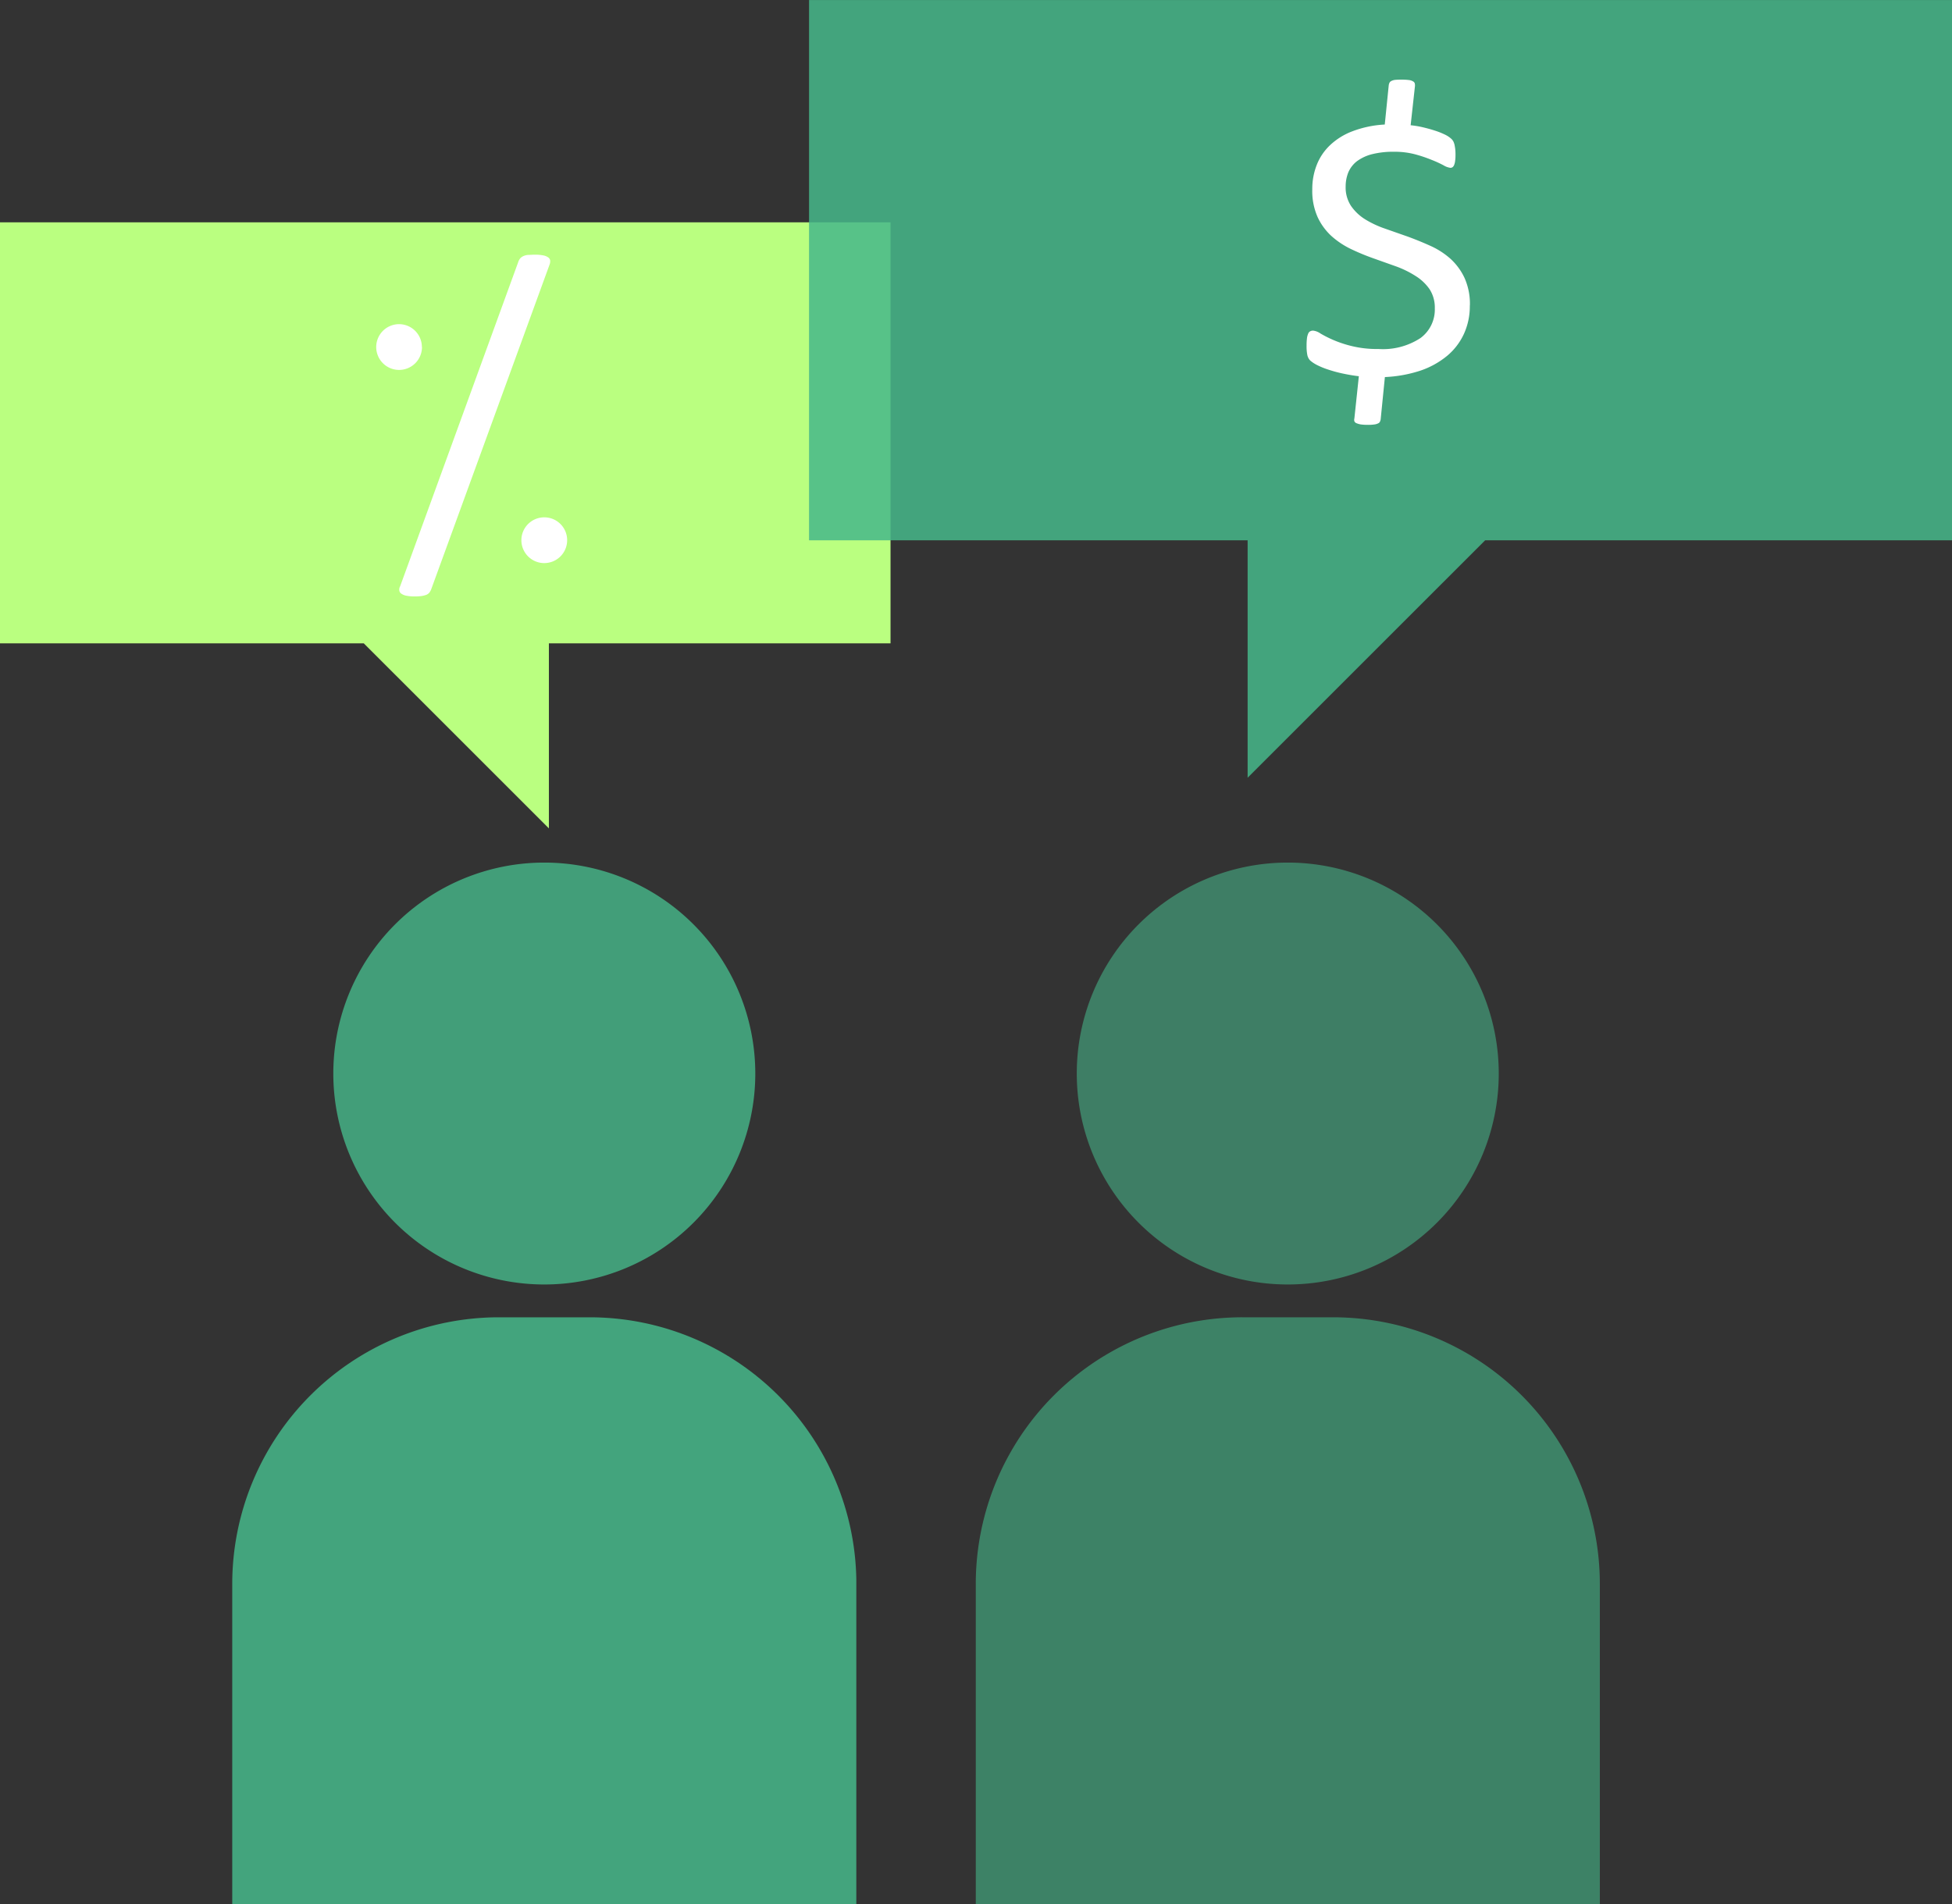 <svg xmlns="http://www.w3.org/2000/svg" xmlns:xlink="http://www.w3.org/1999/xlink" width="48.959" height="47.765" viewBox="0 0 48.959 47.765"><rect x="0" y="0" width="48.959" height="47.765" fill="#333333" stroke="none"/><defs><clipPath id="clip-path"><rect id="Rectangle_16945" data-name="Rectangle 16945" width="48.959" height="47.765" fill="none"></rect></clipPath><clipPath id="clip-path-3"><rect id="Rectangle_16940" data-name="Rectangle 16940" width="15.653" height="26.127" fill="none"></rect></clipPath><clipPath id="clip-path-4"><rect id="Rectangle_16939" data-name="Rectangle 16939" width="10.584" height="10.584" fill="none"></rect></clipPath><clipPath id="clip-path-7"><rect id="Rectangle_16943" data-name="Rectangle 16943" width="28.664" height="19.511" fill="none"></rect></clipPath></defs><g id="Group_9908" data-name="Group 9908" clip-path="url(#clip-path)"><path id="Path_17330" data-name="Path 17330" d="M0,3.622V14.185H9.125l4.642,4.641V14.185h8.569V3.622Z" transform="translate(0 1.955)" fill="#baff80"></path><g id="Group_9907" data-name="Group 9907" transform="translate(0 0.001)"><g id="Group_9906" data-name="Group 9906" clip-path="url(#clip-path)"><g id="Group_9896" data-name="Group 9896" transform="translate(5.825 21.638)" opacity="0.85"><g id="Group_9895" data-name="Group 9895"><g id="Group_9894" data-name="Group 9894" clip-path="url(#clip-path-3)"><g id="Group_9893" data-name="Group 9893" transform="translate(2.534)" opacity="0.95"><g id="Group_9892" data-name="Group 9892"><g id="Group_9891" data-name="Group 9891" clip-path="url(#clip-path-4)"><path id="Path_17331" data-name="Path 17331" d="M16.014,19.345a5.292,5.292,0,1,1-5.292-5.292,5.293,5.293,0,0,1,5.292,5.292" transform="translate(-5.429 -14.053)" fill="#45b789"></path></g></g></g><path id="Path_17332" data-name="Path 17332" d="M12.746,21.461H10.473a6.69,6.69,0,0,0-6.69,6.69v8.03H19.437v-8.03a6.691,6.691,0,0,0-6.69-6.69" transform="translate(-3.783 -10.054)" fill="#45b789"></path></g></g></g><g id="Group_9902" data-name="Group 9902" transform="translate(24.473 21.638)" opacity="0.6"><g id="Group_9901" data-name="Group 9901"><g id="Group_9900" data-name="Group 9900" clip-path="url(#clip-path-3)"><g id="Group_9899" data-name="Group 9899" transform="translate(2.534)" opacity="0.95"><g id="Group_9898" data-name="Group 9898"><g id="Group_9897" data-name="Group 9897" clip-path="url(#clip-path-4)"><path id="Path_17333" data-name="Path 17333" d="M28.124,19.345a5.292,5.292,0,1,1-5.292-5.292,5.293,5.293,0,0,1,5.292,5.292" transform="translate(-17.54 -14.053)" fill="#45b789"></path></g></g></g><path id="Path_17334" data-name="Path 17334" d="M24.857,21.461H22.583a6.688,6.688,0,0,0-6.689,6.69v8.03H31.546v-8.03a6.69,6.69,0,0,0-6.689-6.69" transform="translate(-15.893 -10.054)" fill="#45b789"></path></g></g></g><g id="Group_9905" data-name="Group 9905" transform="translate(20.295 -0.001)" opacity="0.85"><g id="Group_9904" data-name="Group 9904"><g id="Group_9903" data-name="Group 9903" clip-path="url(#clip-path-7)"><path id="Path_17335" data-name="Path 17335" d="M41.845,0V13.555H30.135l-5.957,5.956V13.555h-11V0Z" transform="translate(-13.181 0)" fill="#45b789"></path></g></g></g><path id="Path_17336" data-name="Path 17336" d="M25.376,6.964a1.66,1.66,0,0,1-.149.713,1.571,1.571,0,0,1-.423.55,2.112,2.112,0,0,1-.671.37,3.294,3.294,0,0,1-.887.16l-.106,1.062a.19.19,0,0,1-.018.057.085.085,0,0,1-.046.043.3.3,0,0,1-.1.028,1.082,1.082,0,0,1-.159.009,1.313,1.313,0,0,1-.179-.011.527.527,0,0,1-.106-.031.091.091,0,0,1-.051-.048.128.128,0,0,1,0-.072l.112-1.058c-.156-.018-.3-.045-.434-.074a3.449,3.449,0,0,1-.357-.1,1.826,1.826,0,0,1-.268-.112.823.823,0,0,1-.162-.109A.28.28,0,0,1,21.3,8.2a1.121,1.121,0,0,1-.018-.231,1.423,1.423,0,0,1,.009-.179.432.432,0,0,1,.029-.117.115.115,0,0,1,.051-.063.152.152,0,0,1,.075-.018.4.4,0,0,1,.182.071,2.869,2.869,0,0,0,.784.316,2.652,2.652,0,0,0,.671.074,1.717,1.717,0,0,0,1.055-.274.886.886,0,0,0,.36-.744.843.843,0,0,0-.132-.483,1.189,1.189,0,0,0-.351-.331,2.46,2.46,0,0,0-.494-.242l-.562-.2a5.756,5.756,0,0,1-.565-.234,2.088,2.088,0,0,1-.491-.328,1.5,1.5,0,0,1-.346-.477,1.61,1.61,0,0,1-.132-.694,1.64,1.64,0,0,1,.112-.611,1.364,1.364,0,0,1,.339-.5,1.676,1.676,0,0,1,.567-.348,2.668,2.668,0,0,1,.8-.165l.1-.989a.243.243,0,0,1,.017-.057.1.1,0,0,1,.048-.046.276.276,0,0,1,.091-.028,1.547,1.547,0,0,1,.163-.006,1.423,1.423,0,0,1,.179.009.263.263,0,0,1,.106.032.089.089,0,0,1,.048.051A.236.236,0,0,1,24,1.461l-.108.979a2.31,2.31,0,0,1,.306.051c.106.025.206.052.3.083a1.833,1.833,0,0,1,.253.1.662.662,0,0,1,.154.1.26.26,0,0,1,.059.074.423.423,0,0,1,.028.079c.006.029.012.063.017.1a1.137,1.137,0,0,1,.008.132c0,.062,0,.115-.008.162a.392.392,0,0,1-.023.108.139.139,0,0,1-.038.059.09.09,0,0,1-.059.02.438.438,0,0,1-.172-.063,2.8,2.8,0,0,0-.3-.137A3.513,3.513,0,0,0,24,3.168a2.02,2.02,0,0,0-.522-.063,2.192,2.192,0,0,0-.562.063,1.088,1.088,0,0,0-.377.179.706.706,0,0,0-.211.277.948.948,0,0,0-.066.354.841.841,0,0,0,.136.488,1.2,1.2,0,0,0,.353.334,2.477,2.477,0,0,0,.5.234l.57.2c.194.071.385.149.57.233a1.957,1.957,0,0,1,.5.323,1.524,1.524,0,0,1,.351.477,1.584,1.584,0,0,1,.136.693" transform="translate(11.489 0.701)" fill="#fff"></path><path id="Path_17337" data-name="Path 17337" d="M7.312,12.527a.356.356,0,0,1-.052.1.2.2,0,0,1-.082.057.635.635,0,0,1-.119.029,1.386,1.386,0,0,1-.172.009,1.022,1.022,0,0,1-.2-.017.326.326,0,0,1-.126-.049.114.114,0,0,1-.054-.079.166.166,0,0,1,.02-.109L9.485,4.345a.3.3,0,0,1,.051-.1.223.223,0,0,1,.079-.059.35.35,0,0,1,.12-.031c.051,0,.109-.006.176-.006a1.016,1.016,0,0,1,.2.017.324.324,0,0,1,.122.046.122.122,0,0,1,.057.079.238.238,0,0,1-.017.112Z" transform="translate(3.509 2.239)" fill="#fff"></path><path id="Path_17338" data-name="Path 17338" d="M7.276,5.854A.574.574,0,1,1,6.7,5.281a.573.573,0,0,1,.573.573" transform="translate(3.308 2.85)" fill="#fff"></path><path id="Path_17339" data-name="Path 17339" d="M9.64,9a.574.574,0,1,1-.573-.573A.573.573,0,0,1,9.64,9" transform="translate(4.585 4.55)" fill="#fff"></path></g></g></g></svg>